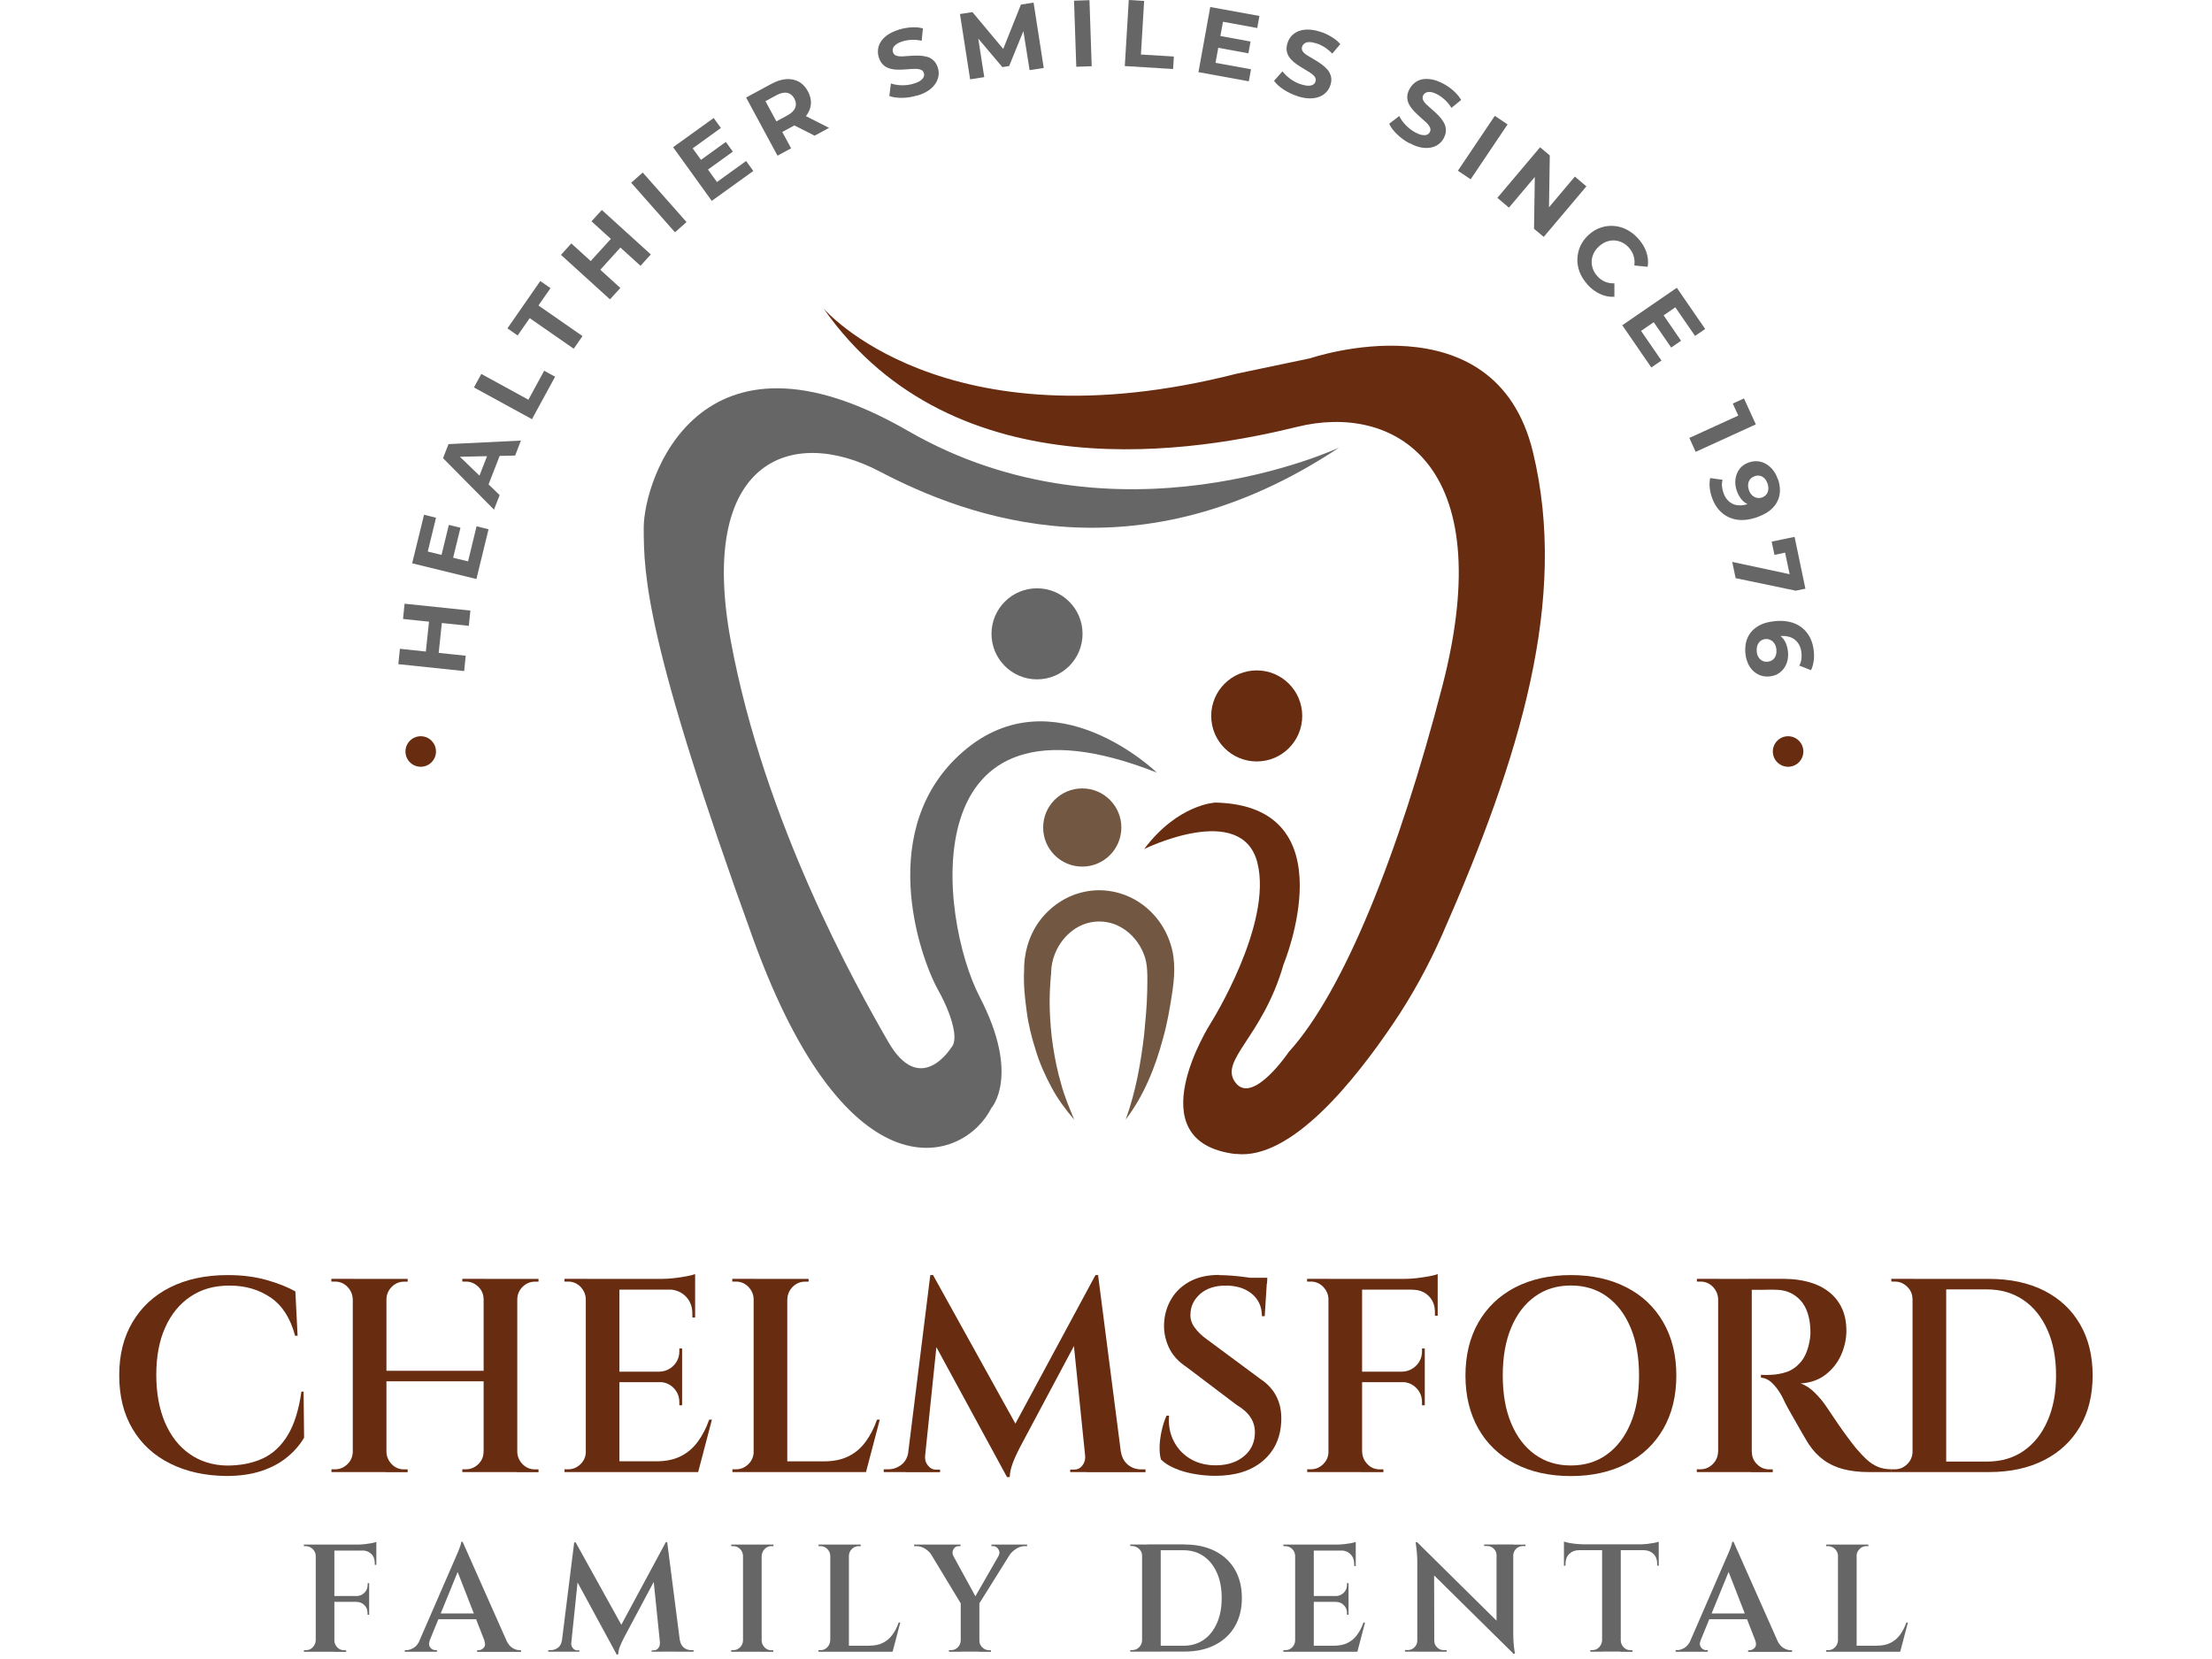 <svg width="80" height="60" viewBox="0 0 80 60" fill="none" xmlns="http://www.w3.org/2000/svg">
<g clip-path="url(#clip0_2446_27600)">
<path d="M10.98 50.327L10.998 51.995C10.845 52.255 10.644 52.49 10.39 52.697C10.136 52.907 9.829 53.073 9.465 53.196C9.101 53.318 8.678 53.381 8.192 53.381C7.42 53.374 6.74 53.224 6.156 52.932C5.57 52.641 5.115 52.224 4.795 51.681C4.472 51.139 4.312 50.493 4.312 49.74C4.312 48.987 4.472 48.36 4.792 47.818C5.112 47.275 5.564 46.855 6.15 46.56C6.737 46.266 7.43 46.115 8.236 46.115C8.756 46.115 9.22 46.175 9.634 46.291C10.048 46.407 10.396 46.545 10.682 46.705L10.763 48.31H10.672C10.506 47.677 10.211 47.216 9.788 46.927C9.365 46.639 8.872 46.495 8.305 46.495C7.737 46.495 7.289 46.626 6.893 46.89C6.498 47.153 6.191 47.526 5.975 48.009C5.758 48.492 5.652 49.063 5.652 49.721C5.652 50.38 5.758 50.954 5.965 51.443C6.175 51.932 6.47 52.311 6.853 52.581C7.235 52.851 7.684 52.992 8.195 53.004C8.694 53.004 9.129 52.92 9.496 52.75C9.866 52.581 10.167 52.299 10.406 51.907C10.644 51.515 10.807 50.988 10.901 50.33H10.98V50.327Z" fill="#682C10"/>
<path d="M12.787 46.981H12.756C12.75 46.808 12.684 46.661 12.561 46.535C12.439 46.413 12.292 46.35 12.116 46.35H11.984V46.25H12.784V46.977L12.787 46.981ZM12.787 52.512V53.239H11.988V53.139H12.119C12.292 53.139 12.439 53.076 12.565 52.954C12.69 52.832 12.753 52.684 12.759 52.509H12.79L12.787 52.512ZM13.976 46.253V53.239H12.759V46.253H13.976ZM17.579 49.577V49.956H13.875V49.577H17.579ZM13.944 46.981V46.253H14.744V46.353H14.616C14.443 46.353 14.296 46.416 14.17 46.538C14.048 46.661 13.982 46.808 13.976 46.984H13.944V46.981ZM13.944 52.512H13.976C13.982 52.684 14.048 52.832 14.17 52.957C14.293 53.083 14.44 53.142 14.616 53.142H14.744V53.243H13.944V52.515V52.512ZM17.519 46.981H17.488C17.488 46.808 17.425 46.661 17.297 46.535C17.171 46.413 17.021 46.35 16.848 46.35H16.72V46.25H17.519V46.977V46.981ZM17.519 52.512V53.239H16.72V53.139H16.848C17.021 53.139 17.171 53.076 17.297 52.954C17.422 52.832 17.488 52.684 17.488 52.509H17.519V52.512ZM18.708 46.253V53.239H17.491V46.253H18.708ZM18.677 46.981V46.253H19.476V46.353H19.348C19.175 46.353 19.028 46.416 18.902 46.538C18.777 46.661 18.714 46.808 18.708 46.984H18.677V46.981ZM18.677 52.512H18.708C18.714 52.684 18.78 52.832 18.902 52.957C19.025 53.08 19.172 53.142 19.348 53.142H19.476V53.243H18.677V52.515V52.512Z" fill="#682C10"/>
<path d="M21.217 46.98H21.186C21.179 46.808 21.113 46.661 20.991 46.535C20.869 46.413 20.721 46.35 20.546 46.35H20.414V46.25H21.214V46.977L21.217 46.98ZM21.217 52.512V53.239H20.417V53.139H20.549C20.721 53.139 20.869 53.076 20.994 52.954C21.12 52.832 21.182 52.684 21.189 52.509H21.22L21.217 52.512ZM22.402 46.253V53.239H21.186V46.253H22.402ZM25.14 46.253V46.642H22.374V46.253H25.14ZM24.67 49.608V49.988H22.374V49.608H24.67ZM25.049 52.85L25.218 53.239H22.374V52.85H25.049ZM25.748 51.342L25.25 53.239H23.384L23.744 52.85C24.083 52.85 24.378 52.788 24.623 52.665C24.867 52.543 25.074 52.364 25.24 52.136C25.407 51.907 25.545 51.643 25.648 51.342H25.748ZM24.67 48.768V49.627H23.842V49.608C24.049 49.602 24.221 49.527 24.359 49.389C24.497 49.251 24.569 49.075 24.569 48.871V48.771H24.67V48.768ZM24.67 49.966V50.825H24.569V50.715C24.569 50.508 24.5 50.336 24.359 50.194C24.218 50.053 24.046 49.984 23.842 49.984V49.966H24.67ZM25.14 46.074V46.363L23.923 46.253C24.071 46.253 24.224 46.243 24.387 46.225C24.55 46.206 24.701 46.181 24.842 46.156C24.983 46.131 25.08 46.102 25.143 46.077L25.14 46.074ZM25.14 46.614V47.651H25.04V47.51C25.04 47.256 24.961 47.049 24.801 46.886C24.641 46.723 24.428 46.639 24.162 46.632V46.614H25.14Z" fill="#682C10"/>
<path d="M27.287 46.981H27.256C27.25 46.808 27.184 46.661 27.061 46.535C26.939 46.413 26.792 46.35 26.616 46.35H26.484V46.25H27.284V46.977L27.287 46.981ZM27.287 52.512V53.239H26.488V53.139H26.619C26.792 53.139 26.939 53.076 27.064 52.954C27.19 52.832 27.253 52.684 27.259 52.509H27.29L27.287 52.512ZM28.473 46.253V53.239H27.256V46.253H28.473ZM28.444 46.981V46.253H29.244V46.353H29.116C28.943 46.353 28.796 46.416 28.67 46.538C28.548 46.661 28.482 46.808 28.476 46.984H28.444V46.981ZM31.119 52.851L31.289 53.239H28.444V52.851H31.119ZM31.819 51.342L31.32 53.239H29.454L29.815 52.851C30.154 52.851 30.448 52.788 30.693 52.666C30.938 52.543 31.145 52.365 31.311 52.136C31.477 51.907 31.615 51.643 31.718 51.342H31.819Z" fill="#682C10"/>
<path d="M33.068 52.512V53.239H31.961V53.139H32.121C32.3 53.139 32.46 53.083 32.601 52.973C32.742 52.863 32.823 52.71 32.852 52.509H33.071L33.068 52.512ZM33.645 46.115H33.745L34.046 46.984L33.397 53.243H32.758L33.645 46.115ZM33.457 52.672V52.722C33.457 52.829 33.494 52.926 33.573 53.017C33.648 53.108 33.742 53.152 33.849 53.152H33.999V53.243H33.391V52.675H33.46L33.457 52.672ZM33.745 46.115L36.878 51.766L36.42 53.421L33.507 48.062L33.745 46.115ZM39.625 46.115L39.704 47.062L36.888 52.343C36.768 52.575 36.678 52.775 36.618 52.942C36.558 53.108 36.524 53.268 36.518 53.421H36.417L36.107 52.631L39.619 46.115H39.625ZM39.246 52.672H39.315V53.239H38.706V53.149H38.857C38.97 53.149 39.064 53.105 39.136 53.014C39.208 52.923 39.246 52.826 39.246 52.719V52.669V52.672ZM39.713 46.115L40.632 53.243H39.306L38.788 48.172L39.625 46.115H39.716H39.713ZM40.322 52.512H40.541C40.575 52.713 40.66 52.866 40.795 52.976C40.93 53.086 41.09 53.142 41.269 53.142H41.428V53.243H40.322V52.515V52.512Z" fill="#682C10"/>
<path d="M44.087 46.116C44.212 46.116 44.363 46.122 44.535 46.135C44.708 46.147 44.883 46.166 45.059 46.191C45.235 46.216 45.395 46.238 45.533 46.26C45.674 46.282 45.768 46.307 45.821 46.335L45.74 47.602H45.639C45.639 47.263 45.517 46.994 45.276 46.793C45.031 46.592 44.717 46.495 44.332 46.495C43.946 46.495 43.639 46.595 43.41 46.793C43.181 46.994 43.062 47.235 43.055 47.52C43.043 47.687 43.09 47.85 43.2 48.003C43.309 48.157 43.457 48.304 43.645 48.436L45.57 49.863C45.843 50.041 46.044 50.261 46.169 50.515C46.295 50.769 46.351 51.057 46.339 51.377C46.32 51.989 46.097 52.475 45.674 52.835C45.251 53.196 44.677 53.375 43.952 53.375C43.708 53.375 43.453 53.353 43.2 53.309C42.942 53.265 42.707 53.199 42.497 53.108C42.284 53.017 42.114 52.911 41.989 52.785C41.948 52.654 41.933 52.49 41.939 52.302C41.945 52.111 41.973 51.917 42.02 51.713C42.067 51.509 42.124 51.34 42.19 51.199H42.281C42.252 51.537 42.309 51.845 42.45 52.12C42.591 52.396 42.795 52.613 43.065 52.77C43.334 52.926 43.651 53.002 44.018 52.995C44.432 52.983 44.761 52.867 45.012 52.647C45.263 52.428 45.385 52.146 45.385 51.801C45.385 51.6 45.332 51.421 45.225 51.258C45.119 51.095 44.953 50.948 44.727 50.813L42.92 49.446C42.613 49.245 42.397 49.004 42.268 48.721C42.139 48.439 42.083 48.144 42.102 47.837C42.121 47.517 42.212 47.226 42.372 46.962C42.532 46.699 42.757 46.492 43.046 46.338C43.334 46.185 43.682 46.109 44.09 46.109L44.087 46.116ZM45.834 46.213L45.824 46.423H44.786V46.213H45.834Z" fill="#682C10"/>
<path d="M48.076 46.98H48.045C48.039 46.808 47.973 46.661 47.85 46.535C47.728 46.413 47.581 46.35 47.405 46.35H47.273V46.25H48.073V46.977L48.076 46.98ZM48.076 52.512V53.239H47.277V53.139H47.408C47.581 53.139 47.728 53.076 47.854 52.954C47.979 52.832 48.042 52.684 48.048 52.509H48.079L48.076 52.512ZM49.262 46.253V53.239H48.045V46.253H49.262ZM51.996 46.253V46.642H49.23V46.253H51.996ZM51.529 49.608V49.988H49.233V49.608H51.529ZM49.233 52.512H49.265C49.271 52.684 49.337 52.832 49.459 52.957C49.581 53.083 49.729 53.142 49.904 53.142H50.033V53.242H49.233V52.515V52.512ZM51.529 48.768V49.627H50.701V49.608C50.908 49.602 51.081 49.527 51.218 49.389C51.356 49.251 51.429 49.075 51.429 48.871V48.771H51.529V48.768ZM51.529 49.966V50.825H51.429V50.715C51.429 50.508 51.36 50.336 51.218 50.194C51.077 50.053 50.905 49.984 50.701 49.984V49.966H51.529ZM51.996 46.074V46.363L50.779 46.253C50.927 46.253 51.081 46.243 51.244 46.225C51.407 46.206 51.557 46.181 51.698 46.156C51.84 46.131 51.937 46.102 51.999 46.077L51.996 46.074ZM51.996 46.614V47.583H51.896V47.454C51.896 47.216 51.821 47.021 51.67 46.871C51.52 46.72 51.322 46.645 51.077 46.645V46.614H51.996Z" fill="#682C10"/>
<path d="M56.813 46.115C57.579 46.115 58.25 46.263 58.824 46.56C59.401 46.855 59.843 47.279 60.156 47.824C60.47 48.37 60.627 49.013 60.627 49.749C60.627 50.486 60.47 51.129 60.156 51.675C59.843 52.22 59.401 52.641 58.824 52.938C58.246 53.233 57.579 53.384 56.813 53.384C56.048 53.384 55.368 53.236 54.797 52.938C54.223 52.644 53.781 52.22 53.47 51.675C53.16 51.129 53 50.486 53 49.749C53 49.013 53.157 48.37 53.47 47.824C53.784 47.279 54.226 46.858 54.797 46.56C55.368 46.266 56.042 46.115 56.813 46.115ZM56.813 53.001C57.312 53.001 57.748 52.87 58.115 52.603C58.485 52.336 58.77 51.96 58.974 51.474C59.178 50.988 59.278 50.414 59.278 49.746C59.278 49.078 59.178 48.505 58.974 48.019C58.77 47.533 58.485 47.156 58.115 46.89C57.745 46.623 57.312 46.492 56.813 46.492C56.315 46.492 55.879 46.623 55.512 46.89C55.142 47.156 54.856 47.533 54.653 48.019C54.449 48.505 54.349 49.082 54.349 49.746C54.349 50.411 54.449 50.988 54.653 51.474C54.856 51.96 55.142 52.336 55.512 52.603C55.882 52.87 56.315 53.001 56.813 53.001Z" fill="#682C10"/>
<path d="M62.167 46.981H62.139C62.132 46.808 62.066 46.661 61.944 46.535C61.822 46.413 61.675 46.35 61.499 46.35H61.37V46.25H62.17V46.977L62.167 46.981ZM62.167 52.512V53.239H61.367V53.139H61.496C61.668 53.139 61.816 53.076 61.941 52.954C62.066 52.832 62.129 52.684 62.136 52.509H62.164L62.167 52.512ZM63.355 46.253V53.239H62.139V46.253H63.355ZM64.553 46.253C64.854 46.253 65.137 46.291 65.406 46.363C65.676 46.435 65.914 46.548 66.118 46.702C66.325 46.855 66.485 47.05 66.601 47.285C66.717 47.52 66.777 47.802 66.777 48.128C66.777 48.42 66.714 48.712 66.589 48.997C66.463 49.282 66.275 49.52 66.03 49.712C65.786 49.903 65.482 50.01 65.121 50.035C65.3 50.094 65.472 50.207 65.635 50.37C65.798 50.533 65.933 50.693 66.04 50.853C66.046 50.859 66.087 50.922 66.165 51.038C66.24 51.154 66.338 51.295 66.451 51.462C66.564 51.628 66.683 51.794 66.805 51.96C66.927 52.126 67.037 52.267 67.128 52.38C67.275 52.553 67.41 52.694 67.533 52.804C67.655 52.913 67.787 52.998 67.928 53.054C68.069 53.111 68.229 53.139 68.407 53.139V53.239H67.58C67.235 53.239 66.924 53.202 66.654 53.13C66.385 53.058 66.15 52.948 65.952 52.8C65.751 52.653 65.579 52.471 65.431 52.252C65.391 52.192 65.334 52.101 65.262 51.976C65.19 51.853 65.108 51.715 65.024 51.562C64.936 51.408 64.851 51.261 64.77 51.117C64.688 50.972 64.616 50.847 64.56 50.731C64.503 50.618 64.466 50.54 64.444 50.493C64.337 50.301 64.221 50.145 64.096 50.022C63.97 49.9 63.832 49.837 63.688 49.822V49.721C63.688 49.721 63.744 49.721 63.816 49.727C63.889 49.731 63.973 49.727 64.067 49.721C64.246 49.715 64.428 49.68 64.61 49.621C64.792 49.561 64.958 49.448 65.105 49.285C65.253 49.122 65.359 48.893 65.425 48.602C65.438 48.542 65.453 48.467 65.466 48.373C65.478 48.279 65.482 48.182 65.475 48.084C65.457 47.62 65.334 47.266 65.115 47.028C64.895 46.789 64.616 46.661 64.277 46.648C64.152 46.642 64.017 46.639 63.879 46.645C63.741 46.651 63.619 46.648 63.515 46.648H63.33C63.33 46.648 63.321 46.604 63.305 46.538C63.29 46.473 63.264 46.375 63.23 46.25H64.556L64.553 46.253ZM63.327 52.512H63.359C63.359 52.684 63.421 52.832 63.547 52.957C63.672 53.083 63.823 53.142 63.995 53.142H64.114V53.243H63.327V52.515V52.512Z" fill="#682C10"/>
<path d="M69.198 46.981H69.167C69.167 46.808 69.104 46.661 68.975 46.535C68.85 46.413 68.7 46.35 68.527 46.35H68.408L68.398 46.25H69.198V46.977V46.981ZM69.198 52.512V53.239H68.398V53.139H68.53C68.703 53.139 68.85 53.076 68.975 52.954C69.101 52.832 69.164 52.684 69.17 52.509H69.201L69.198 52.512ZM70.387 46.253V53.239H69.17V46.253H70.387ZM71.942 46.253C72.701 46.253 73.363 46.394 73.924 46.676C74.485 46.959 74.921 47.363 75.225 47.89C75.533 48.417 75.683 49.035 75.683 49.746C75.683 50.458 75.53 51.076 75.225 51.596C74.918 52.12 74.485 52.525 73.924 52.81C73.363 53.095 72.701 53.239 71.942 53.239H69.647L69.637 52.86H71.864C72.375 52.86 72.817 52.731 73.187 52.474C73.557 52.217 73.846 51.857 74.049 51.392C74.257 50.925 74.36 50.377 74.36 49.746C74.36 49.116 74.257 48.564 74.049 48.1C73.843 47.636 73.554 47.272 73.181 47.018C72.808 46.764 72.369 46.633 71.864 46.633H69.537V46.253H71.942Z" fill="#682C10"/>
<path d="M11.434 56.267H11.419C11.415 56.172 11.378 56.088 11.309 56.022C11.24 55.956 11.158 55.919 11.064 55.919H10.992V55.862H11.434V56.267ZM11.434 59.333V59.738H10.992V59.681H11.064C11.162 59.681 11.243 59.647 11.309 59.578C11.375 59.509 11.412 59.427 11.419 59.33H11.434V59.333ZM12.093 55.862V59.738H11.419V55.862H12.093ZM13.611 55.862V56.078H12.077V55.862H13.611ZM13.351 57.721V57.932H12.077V57.721H13.351ZM12.077 59.333H12.093C12.096 59.431 12.134 59.512 12.2 59.581C12.268 59.65 12.35 59.684 12.447 59.684H12.519V59.741H12.077V59.336V59.333ZM13.351 57.257V57.734H12.893V57.725C13.009 57.721 13.103 57.681 13.181 57.602C13.259 57.524 13.297 57.43 13.297 57.314V57.257H13.354H13.351ZM13.351 57.922V58.399H13.294V58.339C13.294 58.223 13.256 58.129 13.178 58.051C13.1 57.972 13.005 57.935 12.889 57.935V57.922H13.347H13.351ZM13.611 55.762V55.922L12.937 55.862C13.018 55.862 13.103 55.856 13.194 55.846C13.285 55.834 13.369 55.821 13.444 55.809C13.523 55.793 13.576 55.781 13.611 55.765V55.762ZM13.611 56.06V56.596H13.554V56.524C13.554 56.392 13.514 56.282 13.429 56.201C13.344 56.119 13.234 56.075 13.1 56.075V56.06H13.608H13.611Z" fill="#666666"/>
<path d="M15.544 59.333C15.516 59.408 15.509 59.471 15.528 59.521C15.547 59.572 15.578 59.612 15.622 59.641C15.666 59.669 15.71 59.681 15.754 59.681H15.804V59.738H14.641V59.681H14.691C14.775 59.681 14.863 59.653 14.954 59.6C15.045 59.547 15.12 59.456 15.18 59.33H15.544V59.333ZM16.732 55.762L16.761 56.342L15.381 59.719H15.004L16.431 56.436C16.431 56.436 16.453 56.386 16.478 56.329C16.503 56.273 16.529 56.207 16.563 56.132C16.594 56.056 16.619 55.987 16.645 55.919C16.67 55.849 16.679 55.796 16.682 55.762H16.732ZM17.381 58.352V58.562H15.716V58.352H17.381ZM16.732 55.762L18.482 59.703H17.664L16.472 56.649L16.732 55.765V55.762ZM17.52 59.333H18.316C18.376 59.459 18.451 59.55 18.539 59.603C18.627 59.656 18.717 59.684 18.802 59.684H18.846V59.741H17.256V59.684H17.306C17.375 59.684 17.438 59.653 17.494 59.593C17.551 59.534 17.557 59.446 17.516 59.336L17.52 59.333Z" fill="#666666"/>
<path d="M20.443 59.332V59.736H19.828V59.68H19.916C20.016 59.68 20.104 59.649 20.183 59.589C20.261 59.53 20.305 59.442 20.32 59.332H20.443ZM20.766 55.782H20.822L20.988 56.265L20.628 59.736H20.273L20.766 55.786V55.782ZM20.659 59.42V59.448C20.659 59.508 20.681 59.561 20.722 59.611C20.766 59.661 20.816 59.686 20.876 59.686H20.957V59.736H20.618V59.42H20.659ZM20.819 55.782L22.556 58.915L22.302 59.834L20.687 56.861L20.819 55.782ZM24.081 55.782L24.125 56.309L22.563 59.238C22.497 59.367 22.447 59.476 22.412 59.57C22.378 59.664 22.362 59.752 22.356 59.837H22.299L22.127 59.401L24.074 55.786L24.081 55.782ZM23.87 59.42H23.908V59.736H23.569V59.686H23.651C23.714 59.686 23.764 59.661 23.805 59.611C23.845 59.561 23.864 59.508 23.864 59.448V59.42H23.87ZM24.131 55.782L24.639 59.733H23.902L23.613 56.921L24.077 55.779H24.128L24.131 55.782ZM24.469 59.332H24.592C24.61 59.442 24.658 59.53 24.733 59.589C24.808 59.649 24.896 59.68 24.996 59.68H25.084V59.736H24.469V59.332Z" fill="#666666"/>
<path d="M26.887 56.266H26.872C26.869 56.172 26.831 56.087 26.765 56.021C26.696 55.952 26.615 55.918 26.517 55.918H26.445V55.861H26.887V56.266ZM26.887 59.333V59.737H26.445V59.681H26.517C26.615 59.681 26.696 59.646 26.765 59.577C26.834 59.508 26.869 59.427 26.872 59.329H26.887V59.333ZM27.546 55.861V59.737H26.872V55.861H27.546ZM27.53 56.266V55.861H27.973V55.918H27.9C27.803 55.918 27.722 55.952 27.656 56.021C27.59 56.09 27.552 56.172 27.549 56.266H27.534H27.53ZM27.53 59.333H27.546C27.549 59.43 27.587 59.511 27.653 59.58C27.718 59.649 27.803 59.684 27.897 59.684H27.969V59.74H27.527V59.336L27.53 59.333Z" fill="#666666"/>
<path d="M30.044 56.266H30.028C30.025 56.172 29.987 56.087 29.921 56.021C29.856 55.955 29.771 55.918 29.677 55.918H29.605V55.861H30.047V56.266H30.044ZM30.044 59.333V59.737H29.602V59.681H29.674C29.771 59.681 29.852 59.646 29.918 59.577C29.984 59.508 30.022 59.427 30.025 59.329H30.041L30.044 59.333ZM30.702 55.861V59.737H30.028V55.861H30.702ZM30.687 56.266V55.861H31.129V55.918H31.057C30.959 55.918 30.878 55.952 30.809 56.021C30.74 56.09 30.705 56.172 30.702 56.266H30.687ZM32.17 59.521L32.264 59.737H30.687V59.521H32.17ZM32.559 58.684L32.283 59.734H31.248L31.449 59.517C31.637 59.517 31.8 59.483 31.935 59.414C32.07 59.345 32.186 59.248 32.277 59.119C32.371 58.991 32.446 58.846 32.502 58.68H32.559V58.684Z" fill="#666666"/>
<path d="M34.474 56.26L33.693 56.244C33.643 56.159 33.567 56.084 33.467 56.018C33.367 55.952 33.26 55.918 33.141 55.918H33.062V55.861H34.74V55.918H34.668C34.587 55.918 34.527 55.955 34.483 56.031C34.439 56.106 34.439 56.184 34.474 56.26ZM34.257 55.868L35.377 57.915L34.772 58.031L33.464 55.868H34.254H34.257ZM34.762 59.333V59.737H34.32V59.681H34.392C34.489 59.681 34.571 59.646 34.64 59.577C34.709 59.508 34.743 59.427 34.746 59.329H34.762V59.333ZM35.421 57.953V59.734H34.746V57.953H35.421ZM36.346 55.868H36.744L35.371 58.066L35.117 58.009L36.346 55.868ZM35.405 59.333H35.421C35.421 59.43 35.455 59.511 35.527 59.58C35.599 59.649 35.681 59.684 35.775 59.684H35.841V59.74H35.405V59.336V59.333ZM36.117 56.26C36.145 56.209 36.155 56.156 36.139 56.103C36.123 56.05 36.098 56.006 36.057 55.971C36.017 55.937 35.973 55.918 35.922 55.918H35.857V55.861H37.146V55.918H37.067C36.954 55.918 36.844 55.952 36.744 56.018C36.644 56.084 36.565 56.159 36.509 56.244L36.117 56.26Z" fill="#666666"/>
<path d="M41.32 56.263H41.305C41.305 56.169 41.27 56.084 41.198 56.019C41.126 55.953 41.044 55.915 40.947 55.915H40.881L40.875 55.859H41.317V56.263H41.32ZM41.32 59.33V59.734H40.878V59.678H40.95C41.047 59.678 41.129 59.643 41.198 59.574C41.267 59.505 41.301 59.424 41.305 59.327H41.32V59.33ZM41.979 55.859V59.734H41.305V55.859H41.979ZM42.841 55.859C43.261 55.859 43.628 55.937 43.939 56.094C44.249 56.251 44.491 56.473 44.66 56.765C44.83 57.056 44.914 57.398 44.914 57.793C44.914 58.188 44.83 58.53 44.66 58.822C44.491 59.11 44.249 59.336 43.939 59.493C43.625 59.653 43.261 59.731 42.841 59.731H41.568L41.562 59.521H42.797C43.08 59.521 43.324 59.449 43.531 59.308C43.735 59.167 43.895 58.966 44.011 58.706C44.127 58.446 44.184 58.145 44.184 57.793C44.184 57.442 44.127 57.138 44.011 56.881C43.895 56.624 43.735 56.423 43.528 56.279C43.321 56.138 43.08 56.066 42.797 56.066H41.508V55.855H42.841V55.859Z" fill="#666666"/>
<path d="M46.856 56.267H46.841C46.837 56.172 46.8 56.088 46.734 56.022C46.668 55.956 46.583 55.919 46.486 55.919H46.414V55.862H46.856V56.267ZM46.856 59.333V59.738H46.414V59.681H46.486C46.583 59.681 46.665 59.647 46.734 59.578C46.803 59.509 46.837 59.427 46.841 59.33H46.856V59.333ZM47.515 55.862V59.738H46.841V55.862H47.515ZM49.033 55.862V56.078H47.499V55.862H49.033ZM48.772 57.721V57.932H47.499V57.721H48.772ZM48.983 59.521L49.077 59.738H47.499V59.521H48.983ZM49.368 58.684L49.092 59.735H48.057L48.258 59.518C48.446 59.518 48.609 59.484 48.744 59.415C48.879 59.346 48.995 59.249 49.086 59.12C49.18 58.992 49.252 58.847 49.312 58.681H49.368V58.684ZM48.772 57.257V57.734H48.311V57.725C48.424 57.721 48.522 57.681 48.6 57.602C48.678 57.524 48.716 57.43 48.716 57.314V57.257H48.772ZM48.772 57.922V58.399H48.716V58.339C48.716 58.223 48.678 58.129 48.6 58.051C48.522 57.972 48.427 57.935 48.311 57.935V57.922H48.772ZM49.033 55.762V55.922L48.358 55.862C48.44 55.862 48.525 55.856 48.615 55.846C48.706 55.834 48.791 55.821 48.866 55.809C48.945 55.793 48.998 55.781 49.033 55.765V55.762ZM49.033 56.06V56.637H48.976V56.558C48.976 56.417 48.932 56.301 48.844 56.213C48.757 56.122 48.638 56.075 48.49 56.072V56.06H49.033Z" fill="#666666"/>
<path d="M51.273 59.341V59.733H50.812V59.676H50.919C51.013 59.676 51.092 59.642 51.157 59.576C51.223 59.51 51.258 59.432 51.258 59.337H51.273V59.341ZM51.252 55.775L51.866 56.446L51.873 59.736H51.258V56.468C51.258 56.271 51.236 56.039 51.198 55.775H51.255H51.252ZM51.252 55.775L54.679 59.162L54.739 59.811L51.311 56.428L51.252 55.775ZM51.873 59.341C51.873 59.432 51.907 59.513 51.973 59.579C52.039 59.645 52.117 59.679 52.211 59.679H52.318V59.736H51.857V59.344H51.873V59.341ZM53.676 55.86H54.137V56.252H54.127C54.124 56.155 54.09 56.076 54.024 56.011C53.958 55.945 53.88 55.913 53.782 55.913H53.676V55.857V55.86ZM54.729 55.86V59.102C54.729 59.234 54.736 59.356 54.745 59.463C54.755 59.57 54.77 59.686 54.789 59.811H54.739L54.124 59.118V55.857H54.726L54.729 55.86ZM55.172 55.86V55.916H55.071C54.98 55.916 54.899 55.948 54.833 56.014C54.767 56.08 54.733 56.158 54.726 56.255H54.711V55.863H55.172V55.86Z" fill="#666666"/>
<path d="M56.562 55.753C56.6 55.769 56.657 55.781 56.732 55.797C56.807 55.813 56.892 55.825 56.983 55.835C57.074 55.844 57.158 55.85 57.237 55.85L56.562 55.91V55.75V55.753ZM59.99 55.853V56.064H56.562V55.853H59.99ZM57.099 56.048V56.064C56.955 56.067 56.839 56.114 56.751 56.202C56.663 56.289 56.619 56.405 56.619 56.55V56.622L56.562 56.628V56.048H57.099ZM57.958 59.331V59.736H57.516V59.679H57.588C57.685 59.679 57.767 59.645 57.833 59.576C57.898 59.507 57.936 59.425 57.942 59.328H57.958V59.331ZM58.617 55.875V59.732H57.942V55.875H58.617ZM58.601 59.331H58.617C58.62 59.428 58.657 59.51 58.723 59.579C58.792 59.648 58.874 59.682 58.971 59.682H59.043V59.739H58.601V59.334V59.331ZM59.99 55.753V55.913L59.316 55.853C59.398 55.853 59.482 55.847 59.573 55.838C59.664 55.825 59.749 55.813 59.824 55.8C59.899 55.785 59.956 55.772 59.99 55.756V55.753ZM59.99 56.048V56.628L59.934 56.622V56.55C59.934 56.405 59.89 56.289 59.802 56.202C59.714 56.114 59.598 56.067 59.454 56.064V56.048H59.99Z" fill="#666666"/>
<path d="M61.505 59.333C61.473 59.408 61.47 59.471 61.489 59.521C61.508 59.572 61.539 59.612 61.583 59.641C61.627 59.669 61.671 59.681 61.715 59.681H61.765V59.738H60.602V59.681H60.652C60.736 59.681 60.824 59.653 60.915 59.6C61.006 59.547 61.081 59.456 61.141 59.33H61.508L61.505 59.333ZM62.696 55.762L62.725 56.342L61.345 59.719H60.968L62.395 56.436C62.395 56.436 62.417 56.386 62.442 56.329C62.468 56.273 62.493 56.207 62.527 56.132C62.562 56.056 62.587 55.987 62.609 55.919C62.631 55.849 62.643 55.796 62.649 55.762H62.7H62.696ZM63.346 58.352V58.562H61.68V58.352H63.346ZM62.696 55.762L64.446 59.703H63.628L62.439 56.649L62.7 55.765L62.696 55.762ZM63.484 59.333H64.28C64.34 59.459 64.415 59.55 64.506 59.603C64.597 59.656 64.685 59.684 64.769 59.684H64.813V59.741H63.223V59.684H63.273C63.342 59.684 63.408 59.653 63.462 59.593C63.515 59.534 63.524 59.446 63.484 59.336V59.333Z" fill="#666666"/>
<path d="M66.489 56.266H66.473C66.47 56.172 66.433 56.087 66.364 56.021C66.295 55.955 66.213 55.918 66.119 55.918H66.047V55.861H66.489V56.266ZM66.489 59.333V59.737H66.047V59.681H66.119C66.216 59.681 66.298 59.646 66.364 59.577C66.43 59.508 66.467 59.427 66.473 59.329H66.489V59.333ZM67.148 55.861V59.737H66.473V55.861H67.148ZM67.129 56.266V55.861H67.571V55.918H67.499C67.402 55.918 67.32 55.952 67.254 56.021C67.185 56.09 67.148 56.172 67.144 56.266H67.129ZM68.612 59.521L68.706 59.737H67.129V59.521H68.612ZM69.001 58.684L68.725 59.734H67.69L67.891 59.517C68.079 59.517 68.242 59.483 68.377 59.414C68.512 59.345 68.628 59.248 68.722 59.119C68.813 58.991 68.888 58.846 68.948 58.68H69.004L69.001 58.684Z" fill="#666666"/>
<path d="M16.843 23.715L16.787 24.27L14.406 24.02L14.463 23.465L16.843 23.715ZM14.576 22.386L14.632 21.834L17.012 22.082L16.956 22.634L14.576 22.386ZM15.984 22.492L15.861 23.656L15.397 23.606L15.52 22.442L15.987 22.492H15.984Z" fill="#666666"/>
<path d="M16.929 20.298L17.236 19.034L17.669 19.141L17.23 20.941L14.906 20.373L15.336 18.617L15.769 18.724L15.471 19.947L16.932 20.304L16.929 20.298ZM15.96 20.104L16.233 18.984L16.653 19.087L16.38 20.207L15.96 20.104Z" fill="#666666"/>
<path d="M17.864 18.43L16.023 16.57L16.221 16.062L18.84 15.934L18.63 16.476L16.343 16.526L16.425 16.319L18.071 17.906L17.864 18.436V18.43ZM17.582 17.743L17.24 17.461L17.689 16.307L18.134 16.326L17.582 17.743Z" fill="#666666"/>
<path d="M19.242 15.161L17.141 14.013L17.407 13.524L19.11 14.456L19.681 13.408L20.076 13.625L19.239 15.161H19.242Z" fill="#666666"/>
<path d="M20.751 12.613L19.157 11.506L18.722 12.133L18.352 11.876L19.54 10.164L19.91 10.421L19.474 11.048L21.067 12.155L20.751 12.61V12.613Z" fill="#666666"/>
<path d="M22.434 10.416L22.061 10.827L20.289 9.218L20.662 8.804L22.434 10.413V10.416ZM22.465 8.923L21.681 9.789L21.333 9.475L22.12 8.61L22.465 8.923ZM21.393 8.005L21.766 7.594L23.538 9.202L23.165 9.613L21.393 8.005Z" fill="#666666"/>
<path d="M24.412 8.401L22.828 6.61L23.245 6.24L24.829 8.031L24.412 8.401Z" fill="#666666"/>
<path d="M25.927 6.585L26.984 5.823L27.245 6.183L25.742 7.265L24.344 5.324L25.811 4.268L26.072 4.628L25.052 5.365L25.931 6.585H25.927ZM25.316 5.807L26.25 5.133L26.505 5.484L25.57 6.158L25.316 5.807Z" fill="#666666"/>
<path d="M28.12 5.631L26.984 3.527L27.894 3.035C28.082 2.934 28.261 2.875 28.43 2.862C28.599 2.85 28.753 2.881 28.888 2.953C29.023 3.028 29.133 3.144 29.217 3.298C29.302 3.458 29.34 3.611 29.327 3.765C29.314 3.919 29.255 4.063 29.151 4.195C29.048 4.326 28.901 4.446 28.712 4.546L28.069 4.894L28.179 4.565L28.612 5.364L28.123 5.628L28.12 5.631ZM28.207 4.621L27.859 4.508L28.474 4.176C28.621 4.094 28.719 4.003 28.759 3.897C28.8 3.79 28.791 3.68 28.728 3.564C28.665 3.448 28.578 3.379 28.468 3.358C28.358 3.336 28.229 3.364 28.079 3.445L27.461 3.778L27.558 3.426L28.204 4.621H28.207ZM29.462 4.907L28.521 4.43L29.045 4.148L29.985 4.624L29.462 4.907Z" fill="#666666"/>
<path d="M33.177 3.451C32.995 3.507 32.81 3.536 32.628 3.539C32.443 3.539 32.289 3.52 32.164 3.473L32.221 3.018C32.337 3.059 32.471 3.081 32.619 3.084C32.766 3.087 32.91 3.068 33.048 3.024C33.152 2.993 33.233 2.955 33.29 2.915C33.346 2.874 33.387 2.83 33.406 2.783C33.425 2.739 33.428 2.692 33.412 2.642C33.393 2.579 33.356 2.538 33.296 2.52C33.236 2.498 33.164 2.488 33.077 2.491C32.989 2.491 32.898 2.498 32.797 2.507C32.697 2.516 32.597 2.52 32.49 2.52C32.383 2.52 32.286 2.507 32.192 2.482C32.098 2.457 32.014 2.413 31.945 2.347C31.872 2.281 31.819 2.19 31.781 2.071C31.741 1.939 31.741 1.811 31.775 1.682C31.813 1.554 31.891 1.435 32.014 1.328C32.136 1.221 32.305 1.134 32.522 1.068C32.666 1.024 32.813 0.999 32.964 0.989C33.114 0.98 33.252 0.992 33.378 1.027L33.334 1.475C33.215 1.447 33.095 1.435 32.976 1.441C32.857 1.444 32.75 1.463 32.65 1.494C32.547 1.526 32.465 1.563 32.409 1.607C32.352 1.651 32.315 1.695 32.299 1.742C32.28 1.789 32.28 1.839 32.296 1.886C32.315 1.946 32.352 1.99 32.412 2.012C32.471 2.034 32.544 2.043 32.628 2.04C32.713 2.037 32.807 2.03 32.907 2.021C33.008 2.012 33.111 2.008 33.215 2.012C33.318 2.012 33.415 2.027 33.509 2.049C33.603 2.071 33.685 2.115 33.757 2.181C33.829 2.247 33.886 2.338 33.92 2.454C33.961 2.582 33.961 2.711 33.92 2.839C33.883 2.968 33.801 3.087 33.679 3.197C33.556 3.307 33.384 3.394 33.171 3.46L33.177 3.451Z" fill="#666666"/>
<path d="M35.086 2.872L34.719 0.508L35.17 0.439L36.434 1.95L36.196 1.988L36.923 0.166L37.381 0.094L37.748 2.458L37.237 2.536L36.986 0.959L37.086 0.944L36.497 2.389L36.252 2.427L35.239 1.229L35.352 1.213L35.597 2.79L35.086 2.869V2.872Z" fill="#666666"/>
<path d="M38.925 2.414L38.844 0.025L39.402 0.006L39.483 2.395L38.928 2.414H38.925Z" fill="#666666"/>
<path d="M40.68 2.386L40.824 0L41.379 0.034L41.263 1.972L42.455 2.044L42.426 2.496L40.68 2.389V2.386Z" fill="#666666"/>
<path d="M43.962 2.273L45.244 2.505L45.166 2.941L43.344 2.609L43.77 0.254L45.548 0.577L45.47 1.013L44.231 0.787L43.962 2.267V2.273ZM44.096 1.295L45.228 1.502L45.15 1.928L44.018 1.721L44.096 1.295Z" fill="#666666"/>
<path d="M46.928 3.477C46.746 3.42 46.577 3.339 46.423 3.238C46.269 3.138 46.153 3.031 46.078 2.922L46.382 2.58C46.458 2.68 46.555 2.771 46.674 2.859C46.796 2.947 46.925 3.01 47.06 3.053C47.163 3.085 47.251 3.1 47.323 3.1C47.395 3.1 47.452 3.085 47.492 3.06C47.533 3.035 47.562 2.997 47.577 2.947C47.596 2.887 47.587 2.831 47.552 2.781C47.518 2.73 47.461 2.68 47.389 2.633C47.317 2.586 47.238 2.536 47.151 2.486C47.063 2.436 46.978 2.382 46.894 2.323C46.809 2.263 46.734 2.197 46.671 2.125C46.608 2.05 46.564 1.968 46.542 1.874C46.52 1.78 46.527 1.674 46.564 1.555C46.605 1.423 46.677 1.316 46.781 1.232C46.884 1.147 47.016 1.094 47.179 1.075C47.342 1.056 47.53 1.078 47.746 1.147C47.891 1.191 48.026 1.254 48.154 1.332C48.283 1.41 48.389 1.498 48.474 1.595L48.182 1.94C48.098 1.849 48.007 1.774 47.906 1.708C47.806 1.645 47.706 1.598 47.605 1.567C47.502 1.536 47.414 1.52 47.342 1.523C47.273 1.523 47.217 1.542 47.176 1.573C47.135 1.605 47.107 1.642 47.091 1.689C47.072 1.749 47.082 1.805 47.116 1.859C47.154 1.912 47.207 1.959 47.279 2.003C47.351 2.047 47.433 2.097 47.521 2.147C47.608 2.197 47.696 2.254 47.781 2.313C47.866 2.373 47.938 2.439 48.004 2.511C48.066 2.583 48.11 2.665 48.135 2.759C48.16 2.853 48.154 2.959 48.117 3.075C48.076 3.204 48.004 3.311 47.9 3.395C47.797 3.48 47.662 3.533 47.499 3.552C47.336 3.571 47.144 3.549 46.931 3.483L46.928 3.477Z" fill="#666666"/>
<path d="M50.97 5.18C50.8 5.089 50.653 4.979 50.521 4.851C50.39 4.722 50.295 4.597 50.242 4.475L50.606 4.196C50.659 4.308 50.738 4.418 50.841 4.525C50.945 4.631 51.057 4.722 51.183 4.788C51.28 4.838 51.362 4.873 51.434 4.882C51.506 4.892 51.562 4.892 51.606 4.873C51.65 4.854 51.688 4.823 51.71 4.779C51.741 4.722 51.741 4.666 51.716 4.609C51.691 4.553 51.647 4.493 51.584 4.434C51.522 4.374 51.453 4.312 51.377 4.246C51.302 4.18 51.227 4.111 51.155 4.036C51.083 3.96 51.02 3.882 50.973 3.797C50.923 3.713 50.898 3.622 50.895 3.525C50.891 3.427 50.92 3.324 50.979 3.214C51.045 3.095 51.136 3.001 51.252 2.935C51.368 2.869 51.509 2.844 51.672 2.857C51.835 2.869 52.017 2.926 52.215 3.035C52.346 3.107 52.469 3.192 52.582 3.296C52.694 3.399 52.782 3.506 52.845 3.615L52.494 3.901C52.428 3.794 52.353 3.703 52.268 3.622C52.183 3.54 52.092 3.474 52.002 3.424C51.904 3.371 51.823 3.343 51.754 3.33C51.685 3.321 51.625 3.327 51.581 3.346C51.534 3.368 51.5 3.399 51.475 3.443C51.443 3.499 51.443 3.556 51.468 3.615C51.493 3.672 51.537 3.732 51.6 3.788C51.663 3.844 51.732 3.907 51.81 3.976C51.889 4.045 51.964 4.114 52.033 4.186C52.105 4.261 52.165 4.34 52.212 4.421C52.262 4.503 52.287 4.594 52.293 4.691C52.299 4.788 52.271 4.892 52.215 4.998C52.152 5.117 52.061 5.208 51.942 5.271C51.823 5.334 51.682 5.359 51.519 5.35C51.352 5.34 51.17 5.281 50.973 5.174L50.97 5.18Z" fill="#666666"/>
<path d="M52.727 6.174L54.062 4.189L54.523 4.5L53.188 6.485L52.727 6.174Z" fill="#666666"/>
<path d="M54.156 7.154L55.699 5.326L56.05 5.621L56.016 7.847L55.847 7.703L56.957 6.386L57.374 6.74L55.831 8.568L55.48 8.274L55.514 6.047L55.684 6.192L54.573 7.509L54.156 7.157V7.154Z" fill="#666666"/>
<path d="M57.405 10.279C57.283 10.141 57.189 9.994 57.129 9.837C57.07 9.68 57.041 9.52 57.048 9.357C57.054 9.194 57.092 9.04 57.157 8.893C57.227 8.746 57.327 8.611 57.462 8.488C57.596 8.366 57.741 8.281 57.895 8.231C58.048 8.178 58.208 8.159 58.371 8.172C58.531 8.184 58.688 8.228 58.838 8.307C58.989 8.385 59.127 8.492 59.249 8.63C59.387 8.783 59.487 8.946 59.544 9.122C59.604 9.294 59.619 9.47 59.591 9.649L59.108 9.602C59.124 9.479 59.117 9.366 59.083 9.257C59.052 9.15 58.995 9.053 58.917 8.962C58.842 8.877 58.76 8.815 58.669 8.771C58.578 8.727 58.484 8.702 58.39 8.695C58.293 8.689 58.199 8.705 58.105 8.739C58.011 8.774 57.919 8.83 57.835 8.905C57.75 8.981 57.684 9.065 57.64 9.156C57.596 9.247 57.571 9.341 57.565 9.435C57.559 9.533 57.575 9.627 57.609 9.724C57.644 9.818 57.697 9.906 57.772 9.99C57.85 10.078 57.941 10.144 58.048 10.188C58.152 10.232 58.264 10.251 58.387 10.248V10.734C58.202 10.743 58.029 10.709 57.863 10.63C57.697 10.552 57.543 10.436 57.402 10.282L57.405 10.279Z" fill="#666666"/>
<path d="M59.352 11.967L60.089 13.039L59.722 13.29L58.672 11.763L60.644 10.408L61.67 11.898L61.303 12.149L60.591 11.114L59.352 11.967ZM60.146 11.374L60.798 12.324L60.441 12.569L59.788 11.622L60.146 11.377V11.374Z" fill="#666666"/>
<path d="M61.094 15.84L63.085 14.931L62.966 15.247L62.668 14.595L63.073 14.41L63.502 15.348L61.326 16.342L61.097 15.837L61.094 15.84Z" fill="#666666"/>
<path d="M64.303 17.322C64.373 17.532 64.391 17.726 64.357 17.908C64.322 18.09 64.234 18.247 64.097 18.385C63.955 18.523 63.764 18.632 63.523 18.714C63.259 18.802 63.021 18.827 62.804 18.792C62.591 18.755 62.406 18.667 62.253 18.526C62.099 18.385 61.983 18.2 61.908 17.971C61.867 17.852 61.842 17.732 61.832 17.613C61.823 17.494 61.829 17.387 61.851 17.29L62.3 17.353C62.278 17.431 62.271 17.507 62.278 17.585C62.287 17.663 62.303 17.742 62.328 17.817C62.394 18.012 62.507 18.146 62.663 18.222C62.823 18.297 63.018 18.297 63.247 18.218C63.284 18.206 63.328 18.19 63.375 18.171C63.422 18.153 63.469 18.131 63.513 18.109L63.425 18.297C63.328 18.287 63.24 18.259 63.162 18.212C63.081 18.165 63.011 18.102 62.955 18.024C62.899 17.946 62.848 17.852 62.811 17.742C62.761 17.598 62.748 17.456 62.767 17.319C62.786 17.18 62.836 17.061 62.917 16.955C62.999 16.848 63.112 16.773 63.253 16.723C63.407 16.672 63.554 16.666 63.692 16.704C63.83 16.741 63.952 16.817 64.059 16.927C64.165 17.036 64.244 17.171 64.297 17.328L64.303 17.322ZM63.924 17.488C63.899 17.413 63.861 17.35 63.818 17.303C63.77 17.256 63.717 17.224 63.657 17.209C63.598 17.193 63.532 17.199 63.463 17.221C63.36 17.256 63.288 17.319 63.25 17.409C63.212 17.5 63.212 17.604 63.25 17.72C63.275 17.798 63.313 17.861 63.363 17.908C63.413 17.955 63.469 17.986 63.529 18.002C63.592 18.018 63.654 18.015 63.723 17.993C63.786 17.971 63.836 17.936 63.877 17.889C63.918 17.842 63.943 17.783 63.952 17.714C63.962 17.645 63.952 17.566 63.924 17.485V17.488Z" fill="#666666"/>
<path d="M62.648 20.322L64.978 20.821L64.775 21.009L64.511 19.752L64.815 19.933L64.176 20.068L64.075 19.588L64.903 19.416L65.295 21.291L64.944 21.363L62.771 20.909L62.648 20.319V20.322Z" fill="#666666"/>
<path d="M63.123 23.633C63.104 23.417 63.132 23.222 63.208 23.056C63.283 22.89 63.405 22.755 63.571 22.652C63.737 22.548 63.951 22.485 64.205 22.463C64.481 22.438 64.719 22.47 64.92 22.554C65.121 22.639 65.277 22.771 65.393 22.943C65.509 23.116 65.578 23.323 65.6 23.564C65.613 23.689 65.61 23.812 65.591 23.928C65.572 24.047 65.541 24.151 65.497 24.238L65.073 24.072C65.114 24.003 65.136 23.928 65.149 23.853C65.158 23.777 65.161 23.699 65.152 23.614C65.133 23.41 65.055 23.254 64.92 23.141C64.782 23.028 64.594 22.984 64.349 23.006C64.308 23.009 64.261 23.015 64.214 23.022C64.167 23.028 64.114 23.04 64.067 23.056L64.195 22.89C64.289 22.924 64.368 22.975 64.434 23.037C64.499 23.1 64.553 23.178 64.591 23.269C64.628 23.36 64.653 23.464 64.666 23.577C64.678 23.73 64.663 23.871 64.612 24C64.562 24.128 64.484 24.232 64.38 24.317C64.277 24.401 64.148 24.448 63.998 24.464C63.838 24.48 63.694 24.451 63.568 24.383C63.443 24.314 63.339 24.213 63.264 24.085C63.189 23.953 63.142 23.806 63.126 23.633H63.123ZM63.534 23.564C63.54 23.639 63.562 23.708 63.596 23.765C63.631 23.821 63.675 23.865 63.734 23.896C63.794 23.928 63.857 23.937 63.926 23.931C64.035 23.922 64.117 23.878 64.177 23.796C64.233 23.718 64.258 23.614 64.246 23.492C64.239 23.41 64.217 23.341 64.18 23.282C64.142 23.222 64.095 23.178 64.038 23.15C63.982 23.119 63.919 23.106 63.847 23.113C63.781 23.119 63.722 23.141 63.675 23.178C63.625 23.216 63.587 23.269 63.562 23.332C63.537 23.395 63.527 23.473 63.537 23.561L63.534 23.564Z" fill="#666666"/>
<path d="M64.669 27.731C64.974 27.731 65.221 27.484 65.221 27.179C65.221 26.874 64.974 26.627 64.669 26.627C64.364 26.627 64.117 26.874 64.117 27.179C64.117 27.484 64.364 27.731 64.669 27.731Z" fill="#682C10"/>
<path d="M15.216 27.731C15.521 27.731 15.768 27.484 15.768 27.179C15.768 26.874 15.521 26.627 15.216 26.627C14.911 26.627 14.664 26.874 14.664 27.179C14.664 27.484 14.911 27.731 15.216 27.731Z" fill="#682C10"/>
<path d="M44.696 41.732C46.709 41.97 49.021 39.035 50.382 37.025C51.069 36.012 51.658 34.933 52.154 33.814C54.989 27.373 56.729 21.666 55.44 16.345C54.066 10.669 47.38 12.959 47.38 12.959L44.718 13.517C34.096 16.223 29.781 11.152 29.781 11.152C34.542 17.947 43.495 16.279 46.919 15.436C50.344 14.589 54.277 16.662 52.163 24.821C50.601 30.845 48.604 35.852 46.609 38.047C46.609 38.047 45.311 39.972 44.687 39.16C44.063 38.348 45.662 37.533 46.421 34.88C46.421 34.88 48.807 29.136 43.956 29.026C43.956 29.026 42.601 29.079 41.381 30.706C41.381 30.706 44.903 28.973 45.474 31.196C46.041 33.419 43.793 36.994 43.793 36.994C43.793 36.994 41.027 41.302 44.693 41.738L44.696 41.732Z" fill="#682C10"/>
<path d="M34.408 37.879C34.408 37.879 33.291 39.707 32.122 37.675C30.952 35.643 27.65 29.751 26.433 23.198C25.213 16.644 28.619 15.374 31.817 17.052C35.016 18.729 41.166 21.015 48.429 16.189C48.429 16.189 40.401 19.949 32.834 15.581C25.263 11.213 23.281 17.359 23.281 19.087C23.281 20.815 23.36 23.248 27.245 33.972C30.682 43.458 34.862 42.05 35.857 40.068C35.857 40.068 36.913 38.908 35.433 36.057C33.953 33.21 32.912 24.43 41.84 27.942C41.84 27.942 38.118 24.336 34.831 27.183C31.676 29.918 33.216 34.514 33.925 35.8C34.072 36.063 34.204 36.333 34.311 36.615C34.483 37.07 34.624 37.631 34.411 37.879H34.408Z" fill="#666666"/>
<path d="M38.844 40.485C38.537 40.13 38.251 39.742 38.025 39.318C37.8 38.895 37.599 38.453 37.461 37.992C37.313 37.531 37.194 37.061 37.132 36.578C37.066 36.092 37.013 35.624 37.038 35.098V35.145C37.022 34.514 37.197 33.859 37.583 33.326C37.966 32.799 38.549 32.392 39.217 32.254C39.879 32.109 40.594 32.247 41.158 32.605C41.726 32.962 42.137 33.517 42.331 34.132C42.538 34.75 42.469 35.414 42.391 35.925C42.309 36.468 42.215 37.007 42.068 37.534C41.789 38.585 41.371 39.629 40.713 40.488C41.08 39.475 41.259 38.44 41.381 37.406C41.428 36.885 41.481 36.368 41.491 35.847C41.497 35.305 41.525 34.872 41.356 34.477C41.196 34.088 40.917 33.756 40.575 33.555C40.236 33.348 39.829 33.282 39.446 33.357C38.675 33.505 38.044 34.276 38.016 35.148V35.185V35.195C37.975 35.599 37.95 36.067 37.966 36.509C37.981 36.957 38.016 37.406 38.085 37.851C38.154 38.296 38.242 38.745 38.373 39.184C38.489 39.629 38.668 40.055 38.85 40.491L38.844 40.485Z" fill="#725843"/>
<path d="M37.506 24.57C38.415 24.57 39.152 23.833 39.152 22.924C39.152 22.014 38.415 21.277 37.506 21.277C36.596 21.277 35.859 22.014 35.859 22.924C35.859 23.833 36.596 24.57 37.506 24.57Z" fill="#666666"/>
<path d="M45.451 27.539C46.36 27.539 47.097 26.802 47.097 25.892C47.097 24.983 46.36 24.246 45.451 24.246C44.542 24.246 43.805 24.983 43.805 25.892C43.805 26.802 44.542 27.539 45.451 27.539Z" fill="#682C10"/>
<path d="M39.141 31.342C39.922 31.342 40.555 30.709 40.555 29.928C40.555 29.147 39.922 28.514 39.141 28.514C38.36 28.514 37.727 29.147 37.727 29.928C37.727 30.709 38.36 31.342 39.141 31.342Z" fill="#725843"/>
</g>
<defs>
<clipPath id="clip0_2446_27600">
<rect width="80" height="60" fill="white"/>
</clipPath>
</defs>
</svg>
